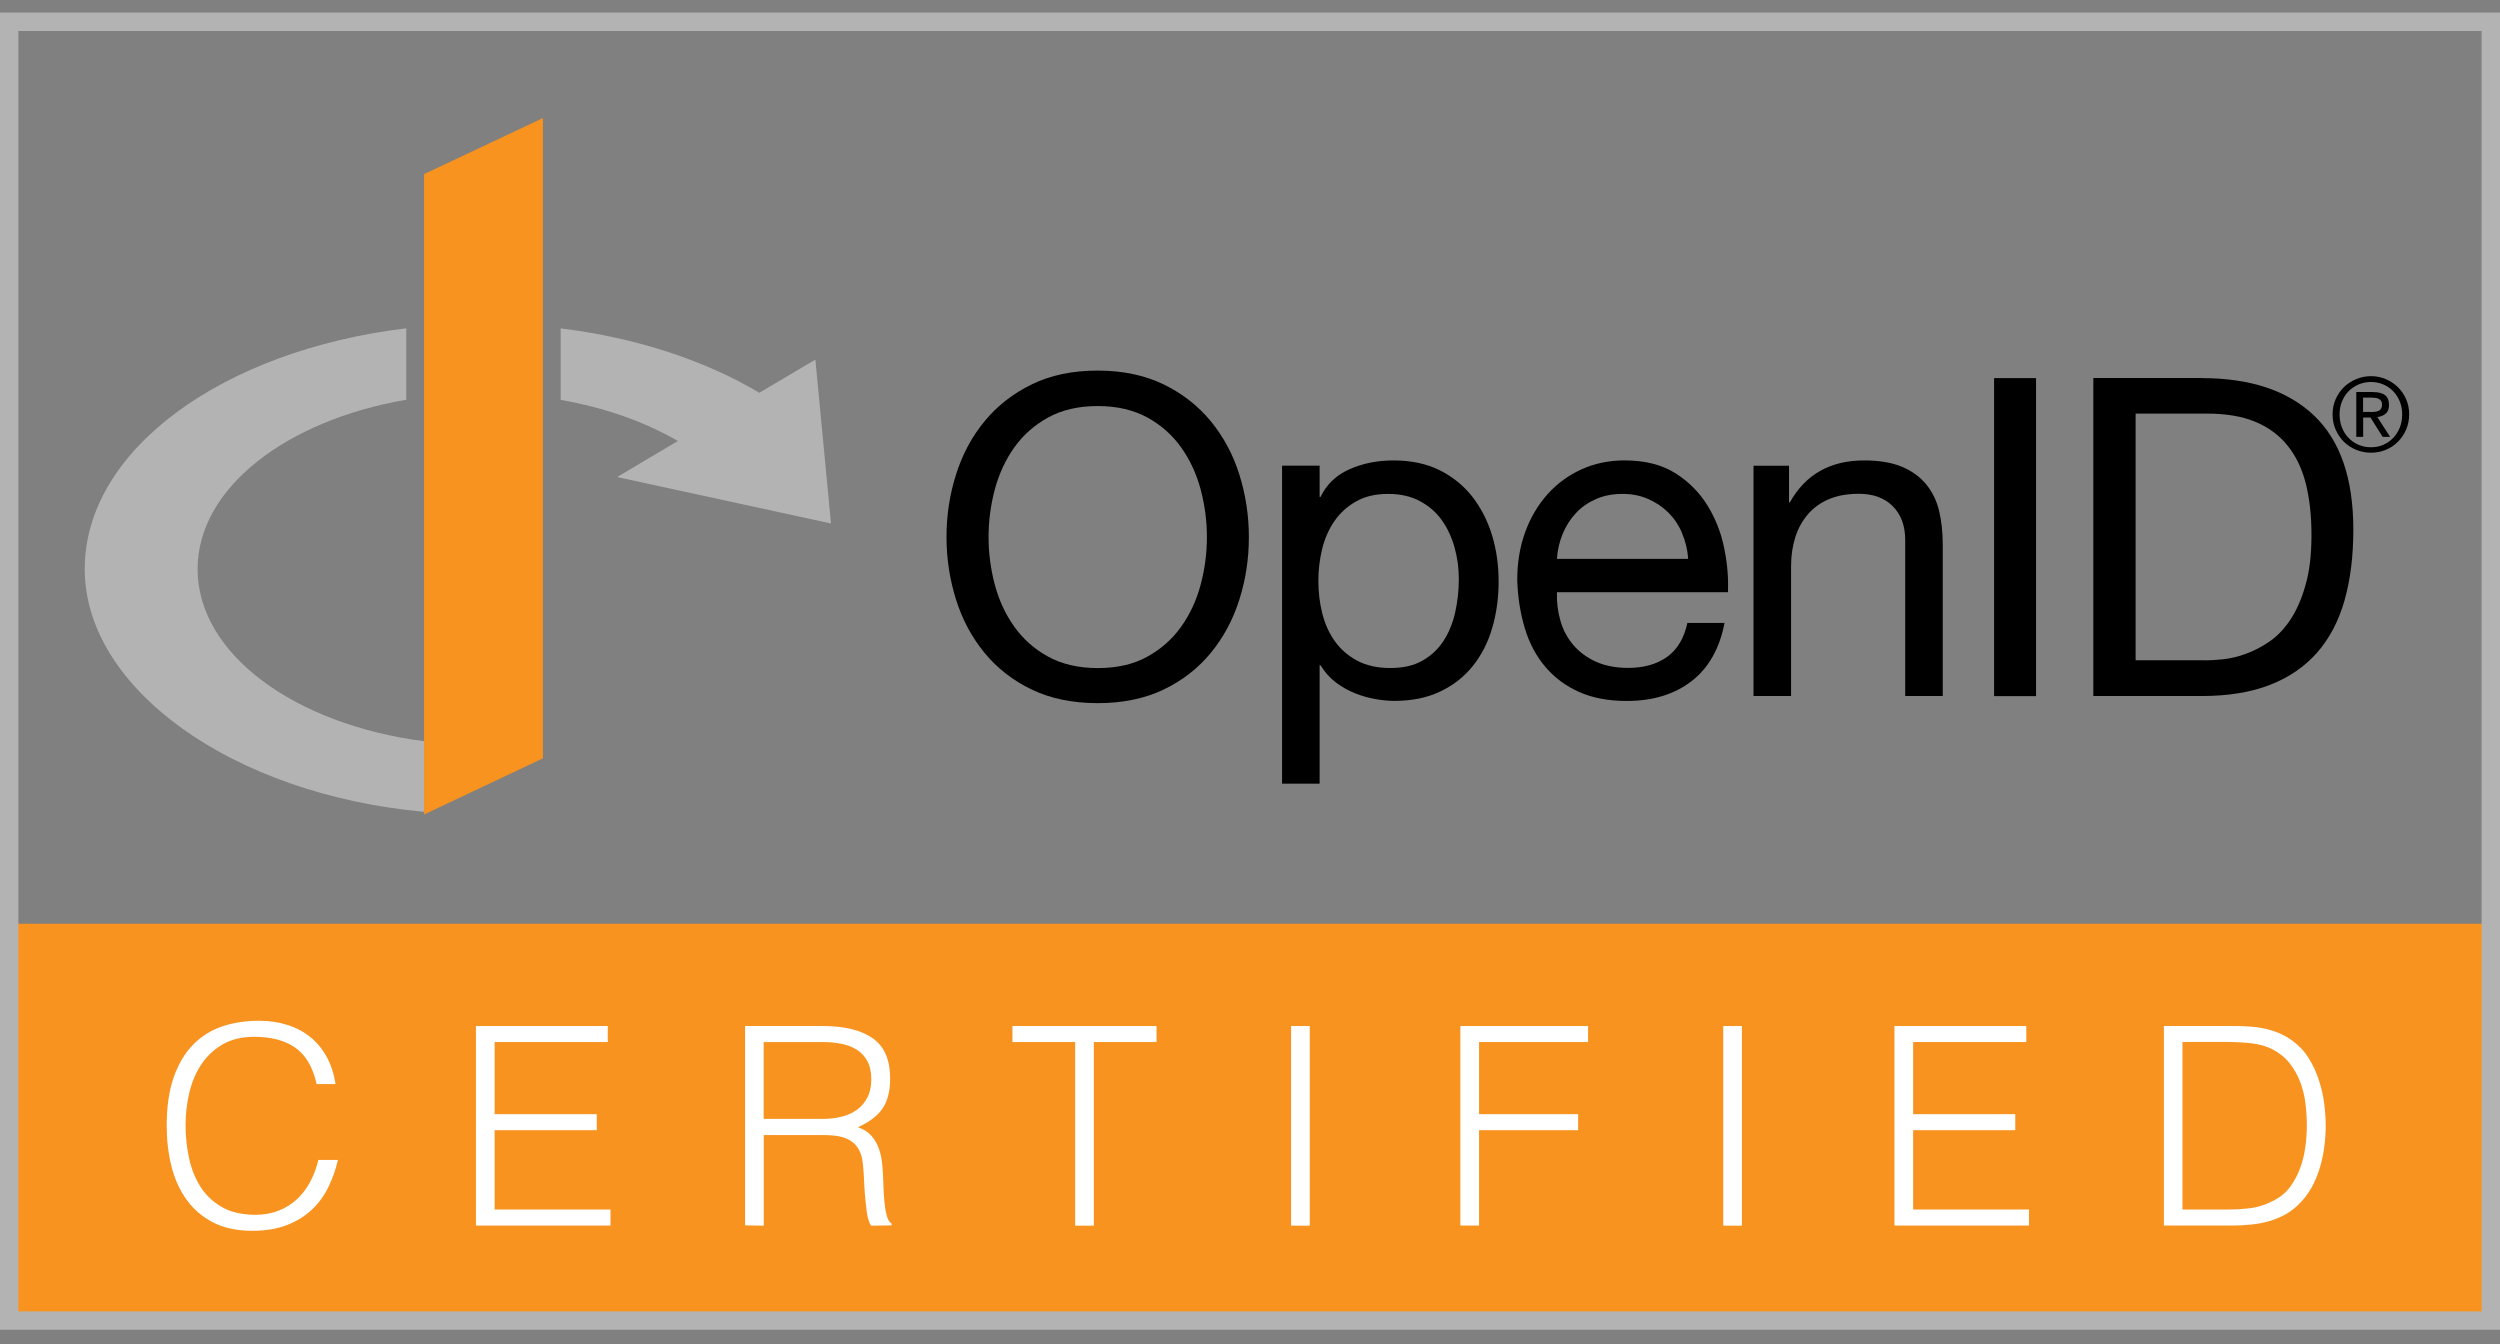 <?xml version="1.0" encoding="UTF-8"?> <svg xmlns="http://www.w3.org/2000/svg" width="93" height="50" viewBox="0 0 93 50" fill="none"><rect x="0" y="0" width="93" height="50" fill="#808080" stroke="none"/><g clip-path="url(#clip0_8863_931)"><path d="M9.683 45.22C9.35 45.522 8.959 45.692 8.407 45.692C7.701 45.692 7.288 45.419 6.977 45.065C6.428 44.439 6.439 43.363 6.439 41.901C6.439 40.438 6.428 39.34 6.977 38.714C7.288 38.36 7.701 38.087 8.407 38.087C8.966 38.087 9.361 38.253 9.694 38.566C10.056 38.913 10.264 39.477 10.286 40.132H9.123C9.112 39.86 9.072 39.598 8.948 39.41C8.846 39.244 8.688 39.138 8.41 39.138C8.133 39.138 7.964 39.252 7.862 39.417C7.643 39.771 7.602 40.526 7.602 41.882C7.602 43.238 7.643 43.993 7.862 44.347C7.964 44.513 8.133 44.631 8.41 44.631C8.688 44.631 8.857 44.528 8.959 44.358C9.083 44.17 9.123 43.898 9.134 43.629H10.297C10.275 44.295 10.06 44.87 9.687 45.217L9.683 45.22Z" fill="white"></path><path d="M16.971 45.603V38.165H20.072V39.219H18.134V41.33H19.801V42.383H18.134V44.546H20.072V45.6H16.971V45.603Z" fill="white"></path><path d="M29.553 45.603L28.588 42.553H27.933V45.603H26.77V38.165H28.635C29.985 38.165 30.522 38.824 30.522 40.357C30.522 41.278 30.336 41.934 29.663 42.299L30.764 45.6H29.55L29.553 45.603ZM28.654 39.222H27.937V41.499H28.654C29.275 41.499 29.37 40.976 29.37 40.361C29.37 39.745 29.279 39.222 28.654 39.222Z" fill="white"></path><path d="M39.174 39.222V45.603H38.012V39.222H36.779V38.169H40.418V39.222H39.174Z" fill="white"></path><path d="M46.959 45.603V38.165H48.122V45.603H46.959Z" fill="white"></path><path d="M56.225 39.222V41.333H57.893V42.387H56.225V45.603H55.062V38.165H58.163V39.218H56.225V39.222Z" fill="white"></path><path d="M64.808 45.603V38.165H65.97V45.603H64.808Z" fill="white"></path><path d="M72.914 45.603V38.165H76.015V39.219H74.077V41.33H75.744V42.383H74.077V44.546H76.015V45.6H72.914V45.603Z" fill="white"></path><path d="M86.026 44.988C85.727 45.334 85.302 45.603 84.597 45.603H82.721V38.165H84.597C85.302 38.165 85.727 38.437 86.026 38.78C86.575 39.395 86.564 40.453 86.564 41.882C86.564 43.312 86.575 44.369 86.026 44.984V44.988ZM85.152 39.524C85.039 39.347 84.842 39.222 84.56 39.222H83.876V44.549H84.56C84.842 44.549 85.035 44.424 85.152 44.247C85.372 43.901 85.401 43.172 85.401 41.875C85.401 40.578 85.368 39.87 85.152 39.524Z" fill="white"></path><path d="M92.817 34.363H0.183V49.284H92.817V34.363Z" fill="#F7931E"></path><path d="M92.817 0.652H0.183V49.284H92.817V0.652Z" stroke="#B3B3B3"></path><path d="M20.196 28.21L15.775 30.299V6.477L20.196 4.391V28.21Z" fill="#F7931E"></path><path d="M7.35 21.17C7.35 18.167 10.637 15.636 15.113 14.87V12.213C8.297 13.031 3.152 16.73 3.152 21.17C3.152 25.609 8.634 29.548 15.775 30.2V27.573C10.963 26.954 7.35 24.323 7.35 21.174V21.17Z" fill="#B3B3B3"></path><path d="M30.913 19.474L30.332 13.377L28.247 14.611C26.244 13.418 23.699 12.566 20.857 12.216V14.876C22.51 15.164 23.998 15.698 25.216 16.405L22.956 17.746L30.913 19.474Z" fill="#B3B3B3"></path><path d="M35.565 17.651C35.799 16.906 36.153 16.243 36.625 15.672C37.097 15.097 37.682 14.64 38.384 14.298C39.086 13.955 39.901 13.786 40.834 13.786C41.766 13.786 42.582 13.959 43.284 14.298C43.986 14.64 44.571 15.097 45.043 15.672C45.514 16.247 45.869 16.906 46.103 17.651C46.337 18.395 46.458 19.172 46.458 19.979C46.458 20.786 46.341 21.559 46.103 22.307C45.869 23.052 45.514 23.711 45.043 24.286C44.571 24.86 43.986 25.317 43.284 25.653C42.582 25.988 41.766 26.157 40.834 26.157C39.901 26.157 39.086 25.988 38.384 25.653C37.682 25.317 37.097 24.86 36.625 24.286C36.153 23.711 35.799 23.052 35.565 22.307C35.331 21.559 35.21 20.786 35.21 19.979C35.21 19.172 35.327 18.398 35.565 17.651ZM37.005 21.744C37.159 22.326 37.4 22.845 37.729 23.309C38.059 23.774 38.479 24.146 38.995 24.43C39.51 24.709 40.124 24.853 40.838 24.853C41.551 24.853 42.165 24.713 42.677 24.43C43.193 24.146 43.613 23.774 43.942 23.309C44.271 22.845 44.513 22.322 44.666 21.744C44.82 21.165 44.897 20.576 44.897 19.979C44.897 19.382 44.82 18.793 44.666 18.214C44.513 17.636 44.271 17.113 43.942 16.648C43.613 16.184 43.193 15.812 42.677 15.528C42.161 15.248 41.547 15.105 40.838 15.105C40.128 15.105 39.51 15.245 38.995 15.528C38.479 15.812 38.059 16.184 37.729 16.648C37.4 17.113 37.159 17.636 37.005 18.214C36.852 18.793 36.775 19.382 36.775 19.979C36.775 20.576 36.852 21.162 37.005 21.744Z" fill="black"></path><path d="M49.09 17.326V18.487H49.123C49.353 18.012 49.715 17.669 50.209 17.452C50.703 17.234 51.244 17.128 51.836 17.128C52.495 17.128 53.065 17.249 53.555 17.492C54.041 17.735 54.447 18.063 54.773 18.48C55.094 18.896 55.339 19.371 55.504 19.913C55.669 20.454 55.749 21.029 55.749 21.637C55.749 22.245 55.669 22.82 55.511 23.358C55.354 23.899 55.113 24.371 54.787 24.776C54.465 25.178 54.06 25.498 53.57 25.727C53.083 25.959 52.517 26.073 51.869 26.073C51.661 26.073 51.427 26.051 51.171 26.006C50.915 25.962 50.659 25.892 50.407 25.789C50.154 25.69 49.917 25.553 49.69 25.384C49.467 25.214 49.277 25.001 49.123 24.747H49.09V29.153H47.693V17.323H49.09V17.326ZM54.111 20.37C54.005 19.99 53.847 19.648 53.635 19.349C53.423 19.051 53.149 18.815 52.813 18.638C52.48 18.461 52.085 18.373 51.639 18.373C51.167 18.373 50.765 18.469 50.44 18.657C50.11 18.844 49.843 19.088 49.635 19.393C49.427 19.695 49.277 20.042 49.182 20.429C49.09 20.816 49.043 21.206 49.043 21.604C49.043 22.024 49.09 22.429 49.189 22.82C49.288 23.214 49.445 23.556 49.657 23.855C49.869 24.153 50.147 24.393 50.487 24.577C50.827 24.758 51.237 24.85 51.719 24.85C52.202 24.85 52.604 24.758 52.926 24.57C53.252 24.382 53.511 24.135 53.709 23.826C53.906 23.516 54.049 23.162 54.136 22.764C54.224 22.366 54.268 21.958 54.268 21.538C54.268 21.14 54.217 20.753 54.111 20.37Z" fill="black"></path><path d="M62.916 25.347C62.28 25.833 61.479 26.076 60.518 26.076C59.838 26.076 59.249 25.966 58.752 25.745C58.251 25.524 57.834 25.214 57.494 24.816C57.154 24.418 56.898 23.943 56.729 23.39C56.561 22.838 56.462 22.237 56.441 21.585C56.441 20.933 56.539 20.336 56.737 19.795C56.934 19.253 57.212 18.785 57.567 18.387C57.922 17.989 58.346 17.68 58.832 17.459C59.318 17.238 59.856 17.127 60.434 17.127C61.191 17.127 61.816 17.286 62.317 17.599C62.814 17.912 63.216 18.314 63.516 18.8C63.816 19.286 64.025 19.817 64.141 20.392C64.258 20.966 64.302 21.512 64.28 22.031H57.918C57.907 22.407 57.951 22.764 58.05 23.099C58.148 23.438 58.305 23.733 58.529 23.995C58.748 24.253 59.026 24.459 59.366 24.614C59.706 24.768 60.105 24.846 60.565 24.846C61.158 24.846 61.64 24.706 62.021 24.433C62.401 24.157 62.65 23.737 62.77 23.173H64.153C63.966 24.135 63.556 24.857 62.92 25.343L62.916 25.347ZM62.58 19.846C62.456 19.548 62.284 19.29 62.072 19.076C61.856 18.863 61.604 18.689 61.315 18.564C61.026 18.435 60.704 18.373 60.353 18.373C60.002 18.373 59.666 18.435 59.373 18.564C59.084 18.689 58.832 18.863 58.627 19.084C58.419 19.305 58.254 19.563 58.134 19.854C58.013 20.145 57.94 20.458 57.918 20.789H62.8C62.778 20.458 62.704 20.145 62.576 19.846H62.58Z" fill="black"></path><path d="M66.552 17.326V18.686H66.584C67.166 17.647 68.087 17.128 69.345 17.128C69.905 17.128 70.369 17.205 70.742 17.36C71.115 17.514 71.415 17.732 71.645 18.008C71.876 18.284 72.037 18.612 72.132 18.992C72.223 19.371 72.27 19.795 72.27 20.259V25.892H70.874V20.093C70.874 19.563 70.72 19.143 70.413 18.833C70.106 18.524 69.685 18.369 69.148 18.369C68.72 18.369 68.351 18.436 68.036 18.568C67.725 18.701 67.462 18.889 67.254 19.132C67.045 19.375 66.888 19.659 66.785 19.986C66.683 20.311 66.628 20.668 66.628 21.055V25.892H65.231V17.326H66.548H66.552Z" fill="black"></path><path d="M75.741 14.066V25.896H74.18V14.066H75.741Z" fill="black"></path><path d="M81.906 14.066C83.712 14.066 85.105 14.53 86.082 15.458C87.058 16.387 87.544 17.802 87.544 19.699C87.544 20.694 87.434 21.574 87.215 22.341C86.996 23.107 86.656 23.755 86.195 24.278C85.734 24.802 85.149 25.203 84.436 25.48C83.723 25.756 82.878 25.892 81.902 25.892H77.872V14.062H81.902L81.906 14.066ZM82.041 24.566C82.216 24.566 82.436 24.551 82.699 24.525C82.962 24.496 83.244 24.433 83.537 24.326C83.833 24.22 84.125 24.068 84.418 23.869C84.707 23.671 84.97 23.402 85.197 23.059C85.427 22.716 85.617 22.289 85.763 21.773C85.913 21.261 85.987 20.638 85.987 19.909C85.987 19.18 85.917 18.572 85.782 18.012C85.643 17.455 85.42 16.98 85.105 16.586C84.794 16.195 84.392 15.897 83.898 15.691C83.405 15.484 82.798 15.385 82.074 15.385H79.445V24.562H82.045L82.041 24.566Z" fill="black"></path><path d="M86.886 14.851C86.963 14.678 87.065 14.527 87.193 14.402C87.325 14.277 87.478 14.173 87.65 14.103C87.822 14.03 88.008 13.993 88.202 13.993C88.396 13.993 88.579 14.03 88.751 14.103C88.923 14.177 89.073 14.277 89.201 14.402C89.332 14.531 89.434 14.678 89.508 14.851C89.584 15.024 89.621 15.212 89.621 15.411C89.621 15.61 89.584 15.809 89.508 15.982C89.431 16.155 89.329 16.306 89.201 16.435C89.073 16.564 88.923 16.664 88.751 16.734C88.579 16.804 88.396 16.841 88.202 16.841C88.008 16.841 87.822 16.804 87.65 16.734C87.478 16.664 87.325 16.561 87.193 16.435C87.065 16.306 86.963 16.155 86.886 15.982C86.809 15.809 86.772 15.617 86.772 15.411C86.772 15.205 86.809 15.024 86.886 14.851ZM87.12 15.901C87.178 16.049 87.259 16.181 87.365 16.288C87.471 16.399 87.592 16.483 87.738 16.546C87.88 16.609 88.034 16.638 88.202 16.638C88.37 16.638 88.52 16.609 88.659 16.546C88.802 16.483 88.923 16.399 89.029 16.288C89.135 16.177 89.215 16.049 89.274 15.901C89.332 15.754 89.361 15.592 89.361 15.415C89.361 15.238 89.332 15.087 89.274 14.94C89.215 14.792 89.131 14.663 89.029 14.556C88.923 14.45 88.802 14.361 88.659 14.302C88.517 14.24 88.367 14.21 88.202 14.21C88.038 14.21 87.88 14.24 87.738 14.302C87.595 14.365 87.471 14.45 87.365 14.556C87.259 14.663 87.178 14.792 87.12 14.94C87.061 15.087 87.032 15.245 87.032 15.415C87.032 15.584 87.061 15.754 87.12 15.901ZM88.29 14.586C88.487 14.586 88.634 14.627 88.729 14.704C88.824 14.781 88.871 14.903 88.871 15.061C88.871 15.212 88.828 15.323 88.747 15.389C88.663 15.459 88.561 15.5 88.436 15.514L88.912 16.251H88.634L88.184 15.533H87.91V16.251H87.654V14.582H88.294L88.29 14.586ZM88.177 15.326C88.235 15.326 88.29 15.326 88.341 15.319C88.392 15.315 88.44 15.304 88.48 15.286C88.52 15.268 88.553 15.242 88.575 15.205C88.597 15.168 88.612 15.117 88.612 15.05C88.612 14.995 88.601 14.951 88.579 14.918C88.557 14.884 88.528 14.859 88.495 14.84C88.462 14.822 88.422 14.811 88.378 14.803C88.334 14.796 88.29 14.792 88.246 14.792H87.906V15.323H88.177V15.326Z" fill="black"></path><path d="M11.778 40.323C11.635 39.689 11.368 39.24 10.98 38.971C10.593 38.702 10.085 38.569 9.456 38.569C9.013 38.569 8.629 38.658 8.307 38.838C7.986 39.019 7.722 39.258 7.514 39.56C7.305 39.862 7.152 40.212 7.053 40.606C6.954 41.001 6.903 41.421 6.903 41.859C6.903 42.272 6.947 42.677 7.031 43.075C7.115 43.473 7.258 43.83 7.455 44.143C7.653 44.456 7.92 44.711 8.253 44.902C8.585 45.094 9.006 45.19 9.51 45.19C9.825 45.19 10.11 45.138 10.37 45.035C10.629 44.932 10.856 44.788 11.05 44.608C11.244 44.427 11.408 44.21 11.54 43.963C11.671 43.716 11.774 43.443 11.843 43.149H12.571C12.491 43.506 12.37 43.845 12.213 44.165C12.056 44.486 11.851 44.766 11.595 45.005C11.339 45.245 11.028 45.437 10.662 45.577C10.297 45.717 9.869 45.786 9.379 45.786C8.812 45.786 8.326 45.68 7.923 45.473C7.521 45.263 7.192 44.98 6.936 44.622C6.68 44.265 6.494 43.849 6.377 43.381C6.26 42.909 6.201 42.408 6.201 41.881C6.201 41.174 6.289 40.57 6.461 40.076C6.636 39.582 6.874 39.177 7.181 38.864C7.488 38.551 7.85 38.322 8.267 38.182C8.684 38.042 9.137 37.972 9.627 37.972C10.004 37.972 10.351 38.02 10.677 38.123C11.002 38.223 11.288 38.374 11.536 38.573C11.785 38.772 11.99 39.019 12.151 39.31C12.312 39.601 12.421 39.94 12.483 40.327H11.767L11.778 40.323Z" fill="white"></path><path d="M17.705 45.595V38.168H22.609V38.764H18.4V41.447H22.199V42.043H18.4V44.994H22.711V45.591H17.705V45.595Z" fill="white"></path><path d="M28.412 42.22V45.595L27.717 45.584V38.168H30.606C31.418 38.168 32.039 38.322 32.471 38.628C32.902 38.934 33.114 39.431 33.114 40.12C33.114 40.588 33.019 40.96 32.833 41.233C32.646 41.509 32.339 41.741 31.915 41.933C32.134 42.01 32.303 42.117 32.427 42.264C32.551 42.408 32.643 42.574 32.705 42.758C32.767 42.942 32.807 43.141 32.822 43.348C32.84 43.554 32.851 43.753 32.858 43.944C32.866 44.228 32.877 44.46 32.895 44.644C32.913 44.829 32.931 44.98 32.957 45.098C32.983 45.215 33.008 45.304 33.045 45.37C33.078 45.437 33.118 45.484 33.169 45.521V45.584L32.401 45.595C32.324 45.47 32.273 45.3 32.244 45.079C32.215 44.858 32.189 44.63 32.171 44.386C32.153 44.147 32.142 43.911 32.131 43.687C32.12 43.458 32.101 43.274 32.076 43.13C32.036 42.931 31.97 42.773 31.875 42.651C31.783 42.53 31.67 42.441 31.542 42.379C31.414 42.316 31.268 42.276 31.107 42.253C30.946 42.231 30.781 42.224 30.61 42.224H28.419L28.412 42.22ZM30.584 41.623C30.843 41.623 31.085 41.598 31.304 41.542C31.527 41.487 31.717 41.399 31.882 41.281C32.047 41.159 32.175 41.008 32.27 40.82C32.365 40.636 32.412 40.411 32.412 40.15C32.412 39.873 32.361 39.649 32.262 39.468C32.163 39.288 32.032 39.148 31.864 39.044C31.695 38.941 31.505 38.868 31.29 38.827C31.074 38.787 30.851 38.764 30.62 38.764H28.408V41.623H30.58H30.584Z" fill="white"></path><path d="M37.659 38.168H43.023V38.764H40.691V45.595H39.996V38.764H37.663V38.168H37.659Z" fill="white"></path><path d="M48.029 45.595V38.168H48.724V45.595H48.029Z" fill="white"></path><path d="M54.326 45.595V38.168H59.076V38.764H55.021V41.447H58.707V42.043H55.021V45.591H54.326V45.595Z" fill="white"></path><path d="M64.105 45.595V38.168H64.799V45.595H64.105Z" fill="white"></path><path d="M70.474 45.595V38.168H75.378V38.764H71.169V41.447H74.968V42.043H71.169V44.994H75.48V45.591H70.474V45.595Z" fill="white"></path><path d="M80.497 45.595V38.168H83.017C83.222 38.168 83.423 38.171 83.62 38.182C83.818 38.193 84.011 38.215 84.205 38.256C84.395 38.293 84.582 38.352 84.765 38.425C84.948 38.503 85.123 38.602 85.291 38.724C85.536 38.904 85.737 39.122 85.894 39.38C86.052 39.638 86.176 39.91 86.267 40.194C86.359 40.481 86.425 40.769 86.461 41.06C86.498 41.351 86.516 41.623 86.516 41.87C86.516 42.117 86.502 42.368 86.469 42.622C86.439 42.876 86.388 43.127 86.319 43.37C86.249 43.613 86.162 43.849 86.048 44.07C85.935 44.294 85.792 44.497 85.624 44.685C85.452 44.877 85.266 45.031 85.064 45.149C84.863 45.267 84.651 45.355 84.428 45.422C84.205 45.488 83.975 45.532 83.737 45.554C83.499 45.58 83.254 45.591 83.009 45.591H80.49L80.497 45.595ZM81.192 44.994H82.859C83.174 44.994 83.47 44.976 83.744 44.939C84.022 44.902 84.304 44.807 84.589 44.656C84.834 44.53 85.035 44.364 85.192 44.151C85.35 43.937 85.474 43.705 85.565 43.454C85.657 43.204 85.723 42.939 85.759 42.666C85.796 42.39 85.814 42.128 85.814 41.87C85.814 41.601 85.796 41.329 85.763 41.049C85.73 40.769 85.664 40.507 85.569 40.253C85.474 40.002 85.342 39.77 85.181 39.56C85.017 39.35 84.805 39.177 84.545 39.041C84.326 38.923 84.066 38.849 83.766 38.812C83.466 38.779 83.163 38.761 82.856 38.761H81.188V44.991L81.192 44.994Z" fill="white"></path></g><defs><clipPath id="clip0_8863_931"><rect width="93" height="49" fill="white" transform="translate(0 0.467)"></rect></clipPath></defs></svg> 